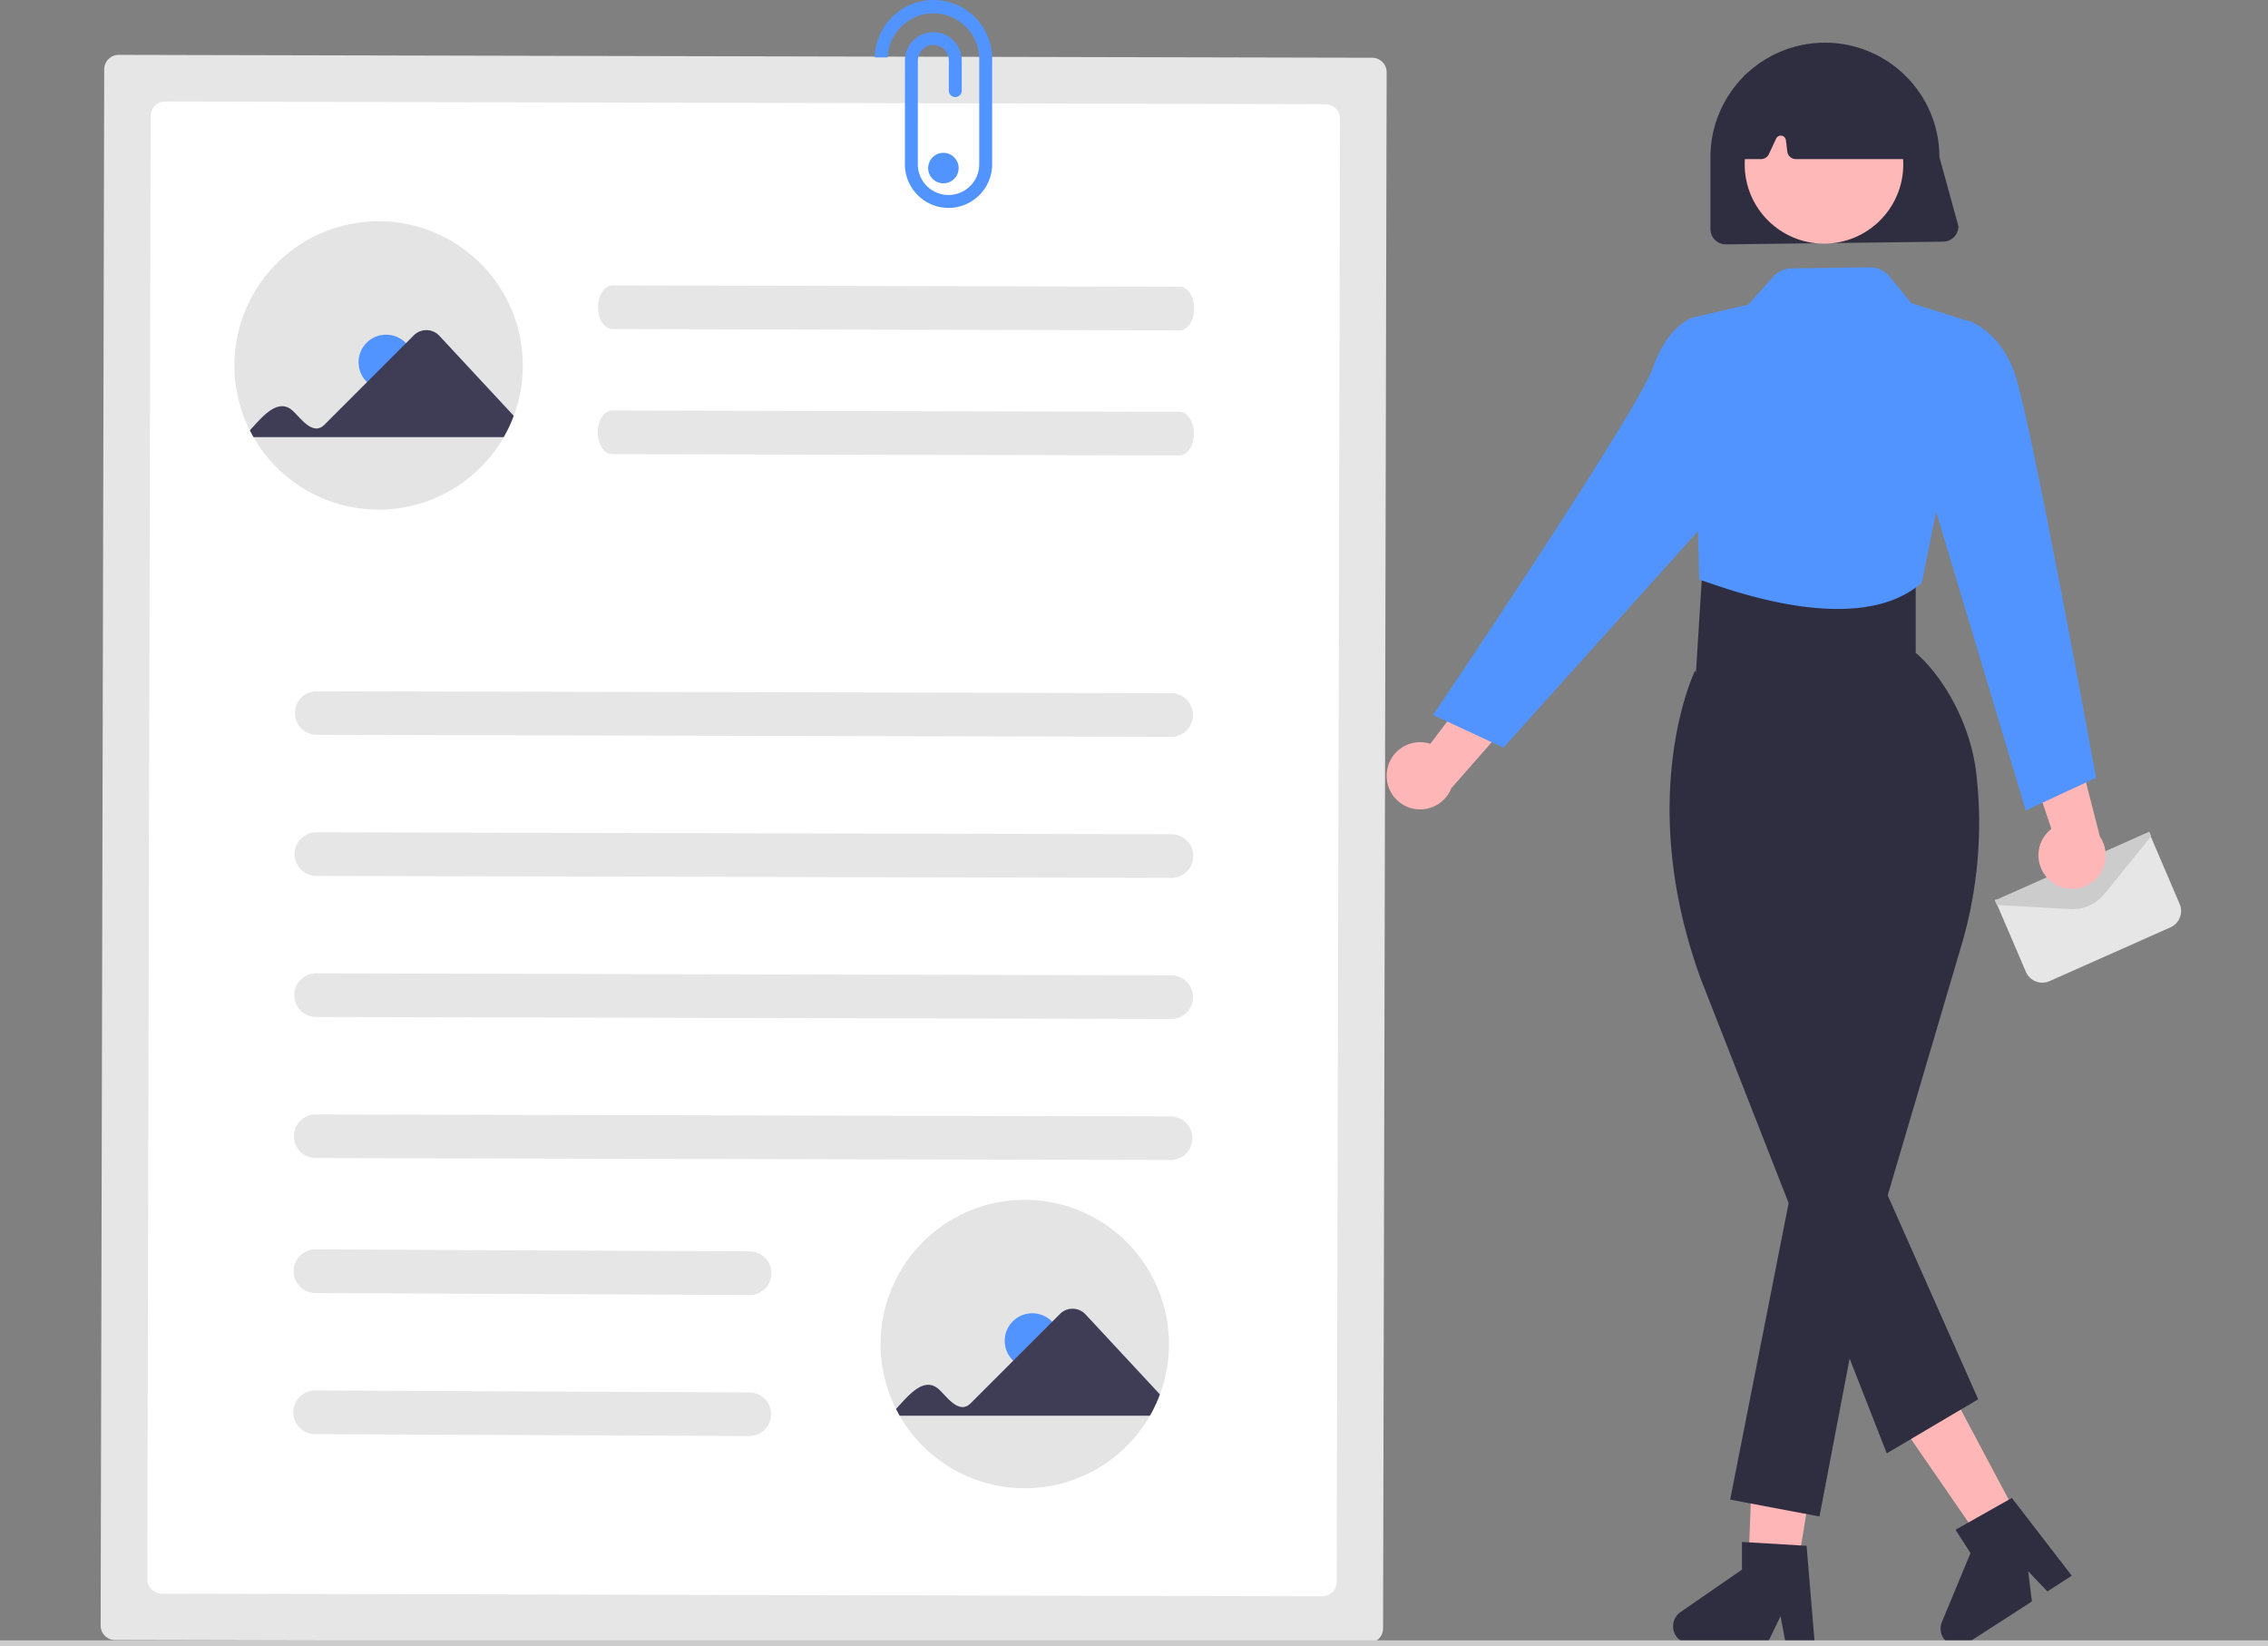 <svg xmlns="http://www.w3.org/2000/svg" data-name="Layer 1" width="744.103" height="540.066"
     viewBox="0 0 744.103 540.066">
    <rect x="0" y="0" width="744.103" height="540.066" fill="#808080" stroke="none"/>
    <polygon
            points="628.516 244.135 555.516 235.135 559.516 171.135 628.516 171.135 628.516 244.135"
            fill="#2f2e41"/>
    <g id="f547979f-30db-4d62-a257-d4bfbfe667e0" data-name="Group 234">
        <path d="M898.003,502.305a5.877,5.877,0,0,1-5.387-3.554L882.48,475.102l30.045.104,20.644-21.831,9.9,23.116a5.883,5.883,0,0,1-3.005,7.66l-39.683,17.645A5.843,5.843,0,0,1,898.003,502.305Z"
              transform="translate(-227.948 -179.967)" fill="#e6e6e6"/>
        <path d="M907.961,478.187q-.375,0-.751-.021l-24.141-1.366-.653-1.466.457-.204,50.213-22.359.654,1.467-15.362,18.982A13.43,13.43,0,0,1,907.961,478.187Z"
              transform="translate(-227.948 -179.967)" fill="#ccc"/>
    </g>
    <g id="ec5190b7-0dc9-4fc1-a6ea-a2851344a52e" data-name="Group 231">
        <path id="a41acc16-2a15-4b6f-9345-341b037288f3-2905" data-name="Path 3126"
              d="M865.442,259.236l-71.275.891a5.052,5.052,0,0,1-5.046-5.046v-23.55a37.567,37.567,0,1,1,75.134,0l6.234,22.659a5.052,5.052,0,0,1-5.046,5.046Z"
              transform="translate(-227.948 -179.967)" fill="#2f2e41"/>
        <path id="a3d22c3d-6f1c-436e-b4fd-75bc616be34e-2906" data-name="Path 3127"
              d="M900.337,468.624a10.943,10.943,0,0,1,.646-16.767l-12.4-36.856,19.537,5.163,8.783,34.207a11,11,0,0,1-16.566,14.253Z"
              transform="translate(-227.948 -179.967)" fill="#ffb6b6"/>
        <path id="fe496b5f-eacb-49bf-835d-e5ac3c7bd013-2907" data-name="Path 3128"
              d="M815.826,705.699l-14.63-2.373,2.194-57.558,21.592,3.5Z"
              transform="translate(-227.948 -179.967)" fill="#ffb6b6"/>
        <path id="adde0c44-329e-48ad-9999-13284ac28796-2908" data-name="Path 3130"
              d="M888.74,675.185l-13.232,6.676-35.048-50.86,19.529-9.853Z"
              transform="translate(-227.948 -179.967)" fill="#ffb6b6"/>
        <circle id="ab67ec02-b830-445c-9023-1829e58b9383" data-name="Ellipse 597" cx="598.429"
                cy="53.9" r="26.016" fill="#ffb8b8"/>
        <path id="ac700c97-6387-43c9-81e9-ad7c0d932a24-2909" data-name="Path 3132"
              d="M846.976,656.692l-60.929-155.364c-21.806-59.565-2.323-100.618-2.123-101.025l.1-.2.208-.076c2.502,9.738,59.232,9.075,72.232-5.925,7.588,6.374,17.687,21.382,19.851,39.316a141.473,141.473,0,0,1-5.038,57.289l-24,81.36,29.693,66.891Z"
              transform="translate(-227.948 -179.967)" fill="#2f2e41"/>
        <path id="e883732b-3258-425b-994e-3a6a30ec2938-2910" data-name="Path 3133"
              d="M817.595,560.322l-22,111.556,29.3,5.525,18.435-96.562Z"
              transform="translate(-227.948 -179.967)" fill="#2f2e41"/>
        <path d="M785.465,370.102c4.687,1.252,51.019,20.344,73,1l17.249-85.164-20.666-6.518-7.211-8.77a8.19,8.19,0,0,0-6.447-2.992l-25.636.343a8.229,8.229,0,0,0-6,2.727l-8.212,9.158-18.549,4.317Z"
              transform="translate(-227.948 -179.967)" fill="#5294ff"/>
        <path id="a25c4561-38e3-49ca-954a-abf72052a615-2911" data-name="Path 3135"
              d="M867.848,292.581l5.616-7.479s10.29,2.704,15.518,17.449,26.648,132.552,26.648,132.552l-23.067,10.71-31.237-104.116Z"
              transform="translate(-227.948 -179.967)" fill="#5294ff"/>
        <path id="a027b147-c881-4d9f-8b61-00879d10f14f-2912" data-name="Path 3136"
              d="M683.005,432.876a10.943,10.943,0,0,1,14.212-8.92l23.445-31.024,6.752,19.046-23.3,26.541a11,11,0,0,1-21.11-5.643Z"
              transform="translate(-227.948 -179.967)" fill="#ffb6b6"/>
        <path id="f5b89bac-f8c6-4779-b05c-fe0d4c0fe303-2913" data-name="Path 3137"
              d="M791.233,290.93l-7.769-6.828s-8.137,2.053-13.365,16.798-71.958,113.6-71.958,113.6l23.067,10.71,76.548-85.168Z"
              transform="translate(-227.948 -179.967)" fill="#5294ff"/>
        <path id="ba40f7a0-bee8-41f1-97d8-6a2b5672d4e5-2914" data-name="Path 3159"
              d="M853.487,232.151h-36.363a2.807,2.807,0,0,1-2.782-2.456l-.471-3.766a1.682,1.682,0,0,0-3.193-.5l-2.385,5.104a2.814,2.814,0,0,1-2.54,1.617h-5.523a2.8,2.8,0,0,1-2.804-2.796q-0-.138.013-.275l2.178-22.749a2.825,2.825,0,0,1,1.6-2.283c16.653-7.774,33.541-7.764,50.194.03a2.808,2.808,0,0,1,1.586,2.152l3.263,22.719a2.8,2.8,0,0,1-2.775,3.2Z"
              transform="translate(-227.948 -179.967)" fill="#2f2e41"/>
    </g>
    <path id="a3cc64c2-abbc-45ce-be54-f5a6fdde0299-2915" data-name="Path 3114"
          d="M266.919,197.963a4.776,4.776,0,0,0-4.781,4.759l-1.175,510.439a4.776,4.776,0,0,0,4.759,4.781l411.213.946a4.776,4.776,0,0,0,4.781-4.76l1.175-510.439a4.776,4.776,0,0,0-4.76-4.781Z"
          transform="translate(-227.948 -179.967)" fill="#e6e6e6"/>
    <path id="efbfa0e2-5865-4f91-9d47-e58aafc36f5f-2916" data-name="Path 3115"
          d="M282.153,213.264a4.776,4.776,0,0,0-4.781,4.759l-1.1,479.908a4.776,4.776,0,0,0,4.759,4.781l380.682.876a4.776,4.776,0,0,0,4.781-4.759l1.1-479.908a4.776,4.776,0,0,0-4.76-4.781Z"
          transform="translate(-227.948 -179.967)" fill="#fff"/>
    <path id="bdd7e382-c488-46e1-abb6-e0dcfe2b45ff-2917" data-name="Path 3116"
          d="M612.264,421.659l-280.5-.645a7.156,7.156,0,0,1,.033-14.311l280.5.646a7.156,7.156,0,0,1-.033,14.311Z"
          transform="translate(-227.948 -179.967)" fill="#e6e6e6"/>
    <path id="a030302a-8aea-40b9-b209-283f220e96ee-2918" data-name="Path 3117"
          d="M614.98,288.33l-186.094-.428c-2.622-.006-4.74-3.215-4.731-7.167s2.142-7.151,4.764-7.145l186.094.428c2.622.006,4.74,3.215,4.731,7.167S617.601,288.34,614.98,288.33Z"
          transform="translate(-227.948 -179.967)" fill="#e6e6e6"/>
    <path id="a8f20448-9372-4a75-b338-6e14c20e819a-2919" data-name="Path 3118"
          d="M614.884,329.356l-186.094-.428c-2.622-.006-4.74-3.215-4.731-7.167s2.142-7.151,4.764-7.145l186.094.428c2.622.006,4.74,3.215,4.731,7.167S617.506,329.362,614.884,329.356Z"
          transform="translate(-227.948 -179.967)" fill="#e6e6e6"/>
    <path id="b6db1193-8bf6-43ce-8bbd-82156e7f6c80-2920" data-name="Path 3119"
          d="M612.153,467.932l-280.5-.645a7.156,7.156,0,0,1,.033-14.311l280.5.645a7.156,7.156,0,1,1,.133,14.311q-.083.001-.166-0Z"
          transform="translate(-227.948 -179.967)" fill="#e6e6e6"/>
    <path id="e8bd11eb-6651-49db-b69e-2aeb489d8156-2921" data-name="Path 3120"
          d="M612.053,514.205l-280.5-.646a7.156,7.156,0,0,1,.033-14.311l280.5.646a7.156,7.156,0,1,1,.135,14.311q-.084.001-.168-0Z"
          transform="translate(-227.948 -179.967)" fill="#e6e6e6"/>
    <path id="f336a5d0-52e6-422c-aaf1-5eee2a5d72af-2922" data-name="Path 3121"
          d="M611.944,560.479l-280.5-.646a7.156,7.156,0,0,1,.033-14.311l280.5.646a7.156,7.156,0,0,1,.135,14.311q-.084.001-.168-0Z"
          transform="translate(-227.948 -179.967)" fill="#e6e6e6"/>
    <path id="ac9f3bd3-9abe-42cb-b3e3-99cb75c73ae6-2923" data-name="Path 3122"
          d="M473.837,604.752l-142.5-.646a7.156,7.156,0,0,1,.033-14.311l142.5.646a7.156,7.156,0,0,1,.135,14.311Q473.922,604.753,473.837,604.752Z"
          transform="translate(-227.948 -179.967)" fill="#e6e6e6"/>
    <path id="f6760762-a9bc-4797-b1cd-005f4be61990-2924" data-name="Path 3123"
          d="M473.731,651.026l-142.5-.646a7.156,7.156,0,0,1,.033-14.311l142.5.646a7.156,7.156,0,0,1,.135,14.311q-.084.001-.168-0Z"
          transform="translate(-227.948 -179.967)" fill="#e6e6e6"/>
    <path id="b178569c-1ea7-4785-9e0a-4827d572b4f6-2925" data-name="Path 3124"
          d="M420.36,421.217" transform="translate(-227.948 -179.967)" fill="#e6e6e6"/>
    <path id="e143acc2-6a50-448e-bf71-b0fcbdb3a8d4-2926" data-name="Path 3125"
          d="M553.46,233.702V199.654a19.263,19.263,0,1,0-38.517-.847h4.239a15.045,15.045,0,0,1,15.011-14.458h.221a15.052,15.052,0,0,1,14.809,15.274v34.351a10.09,10.09,0,0,1-10.076,9.956h-.124a10.095,10.095,0,0,1-9.954-10.227l.023-33.819a5.077,5.077,0,1,1,10.153-.033v9.826a2.119,2.119,0,0,0,4.239,0v-9.859a9.314,9.314,0,1,0-18.628.032l-.022,33.826A14.332,14.332,0,0,0,538.974,248.165h.176a14.336,14.336,0,0,0,14.313-14.151C553.461,233.905,553.461,233.795,553.46,233.702Z"
          transform="translate(-227.948 -179.967)" fill="#5294ff"/>
    <path d="M611.465,620.842a47.095,47.095,0,0,1-2.968,16.514,45.802,45.802,0,0,1-3.281,6.994,47.314,47.314,0,0,1-82.101,0q-.629-1.09-1.193-2.213a47.303,47.303,0,1,1,89.543-21.295Z"
          transform="translate(-227.948 -179.967)" fill="#e4e4e4"/>
    <circle cx="338.676" cy="439.818" r="9.043" fill="#5294ff"/>
    <path d="M521.922,642.138c3.984-4.306,9.31-11.142,14.306-6.202,2.507,2.33,6.431,8.103,10.186,4.329l29.329-29.329a5.823,5.823,0,0,1,8.327.149l24.427,26.272a45.818,45.818,0,0,1-3.28,6.994h-82.101Z"
          transform="translate(-227.948 -179.967)" fill="#3f3d56"/>
    <path d="M399.465,299.842a47.095,47.095,0,0,1-2.968,16.514,45.802,45.802,0,0,1-3.281,6.994,47.314,47.314,0,0,1-82.101,0q-.629-1.09-1.193-2.213a47.303,47.303,0,1,1,89.543-21.295Z"
          transform="translate(-227.948 -179.967)" fill="#e4e4e4"/>
    <circle cx="126.676" cy="118.818" r="9.043" fill="#5294ff"/>
    <path d="M309.922,321.138c3.984-4.306,9.31-11.142,14.306-6.202,2.507,2.33,6.431,8.103,10.186,4.329l29.329-29.329a5.823,5.823,0,0,1,8.327.149l24.427,26.272a45.818,45.818,0,0,1-3.28,6.994h-82.101Z"
          transform="translate(-227.948 -179.967)" fill="#3f3d56"/>
    <circle cx="309.516" cy="55.135" r="5" fill="#5294ff"/>
    <path d="M823.339,719.102h-9.517l-1.699-8.985-4.351,8.985H782.532a5.674,5.674,0,0,1-3.224-10.343l20.156-13.921v-9.083l21.201,1.265Z"
          transform="translate(-227.948 -179.967)" fill="#2f2e41"/>
    <path d="M907.667,696.829l-7.995,5.162-6.301-6.627,1.219,9.908-21.204,13.692a5.674,5.674,0,0,1-8.319-6.94l9.382-22.629-4.927-7.631,18.497-10.438Z"
          transform="translate(-227.948 -179.967)" fill="#2f2e41"/>
    <rect id="ec7b4546-a015-4f0c-8a9e-c44dd1859d9d" data-name="Rectangle 462" y="538.066"
          width="744.103" height="2" fill="#ccc"/>
</svg>

